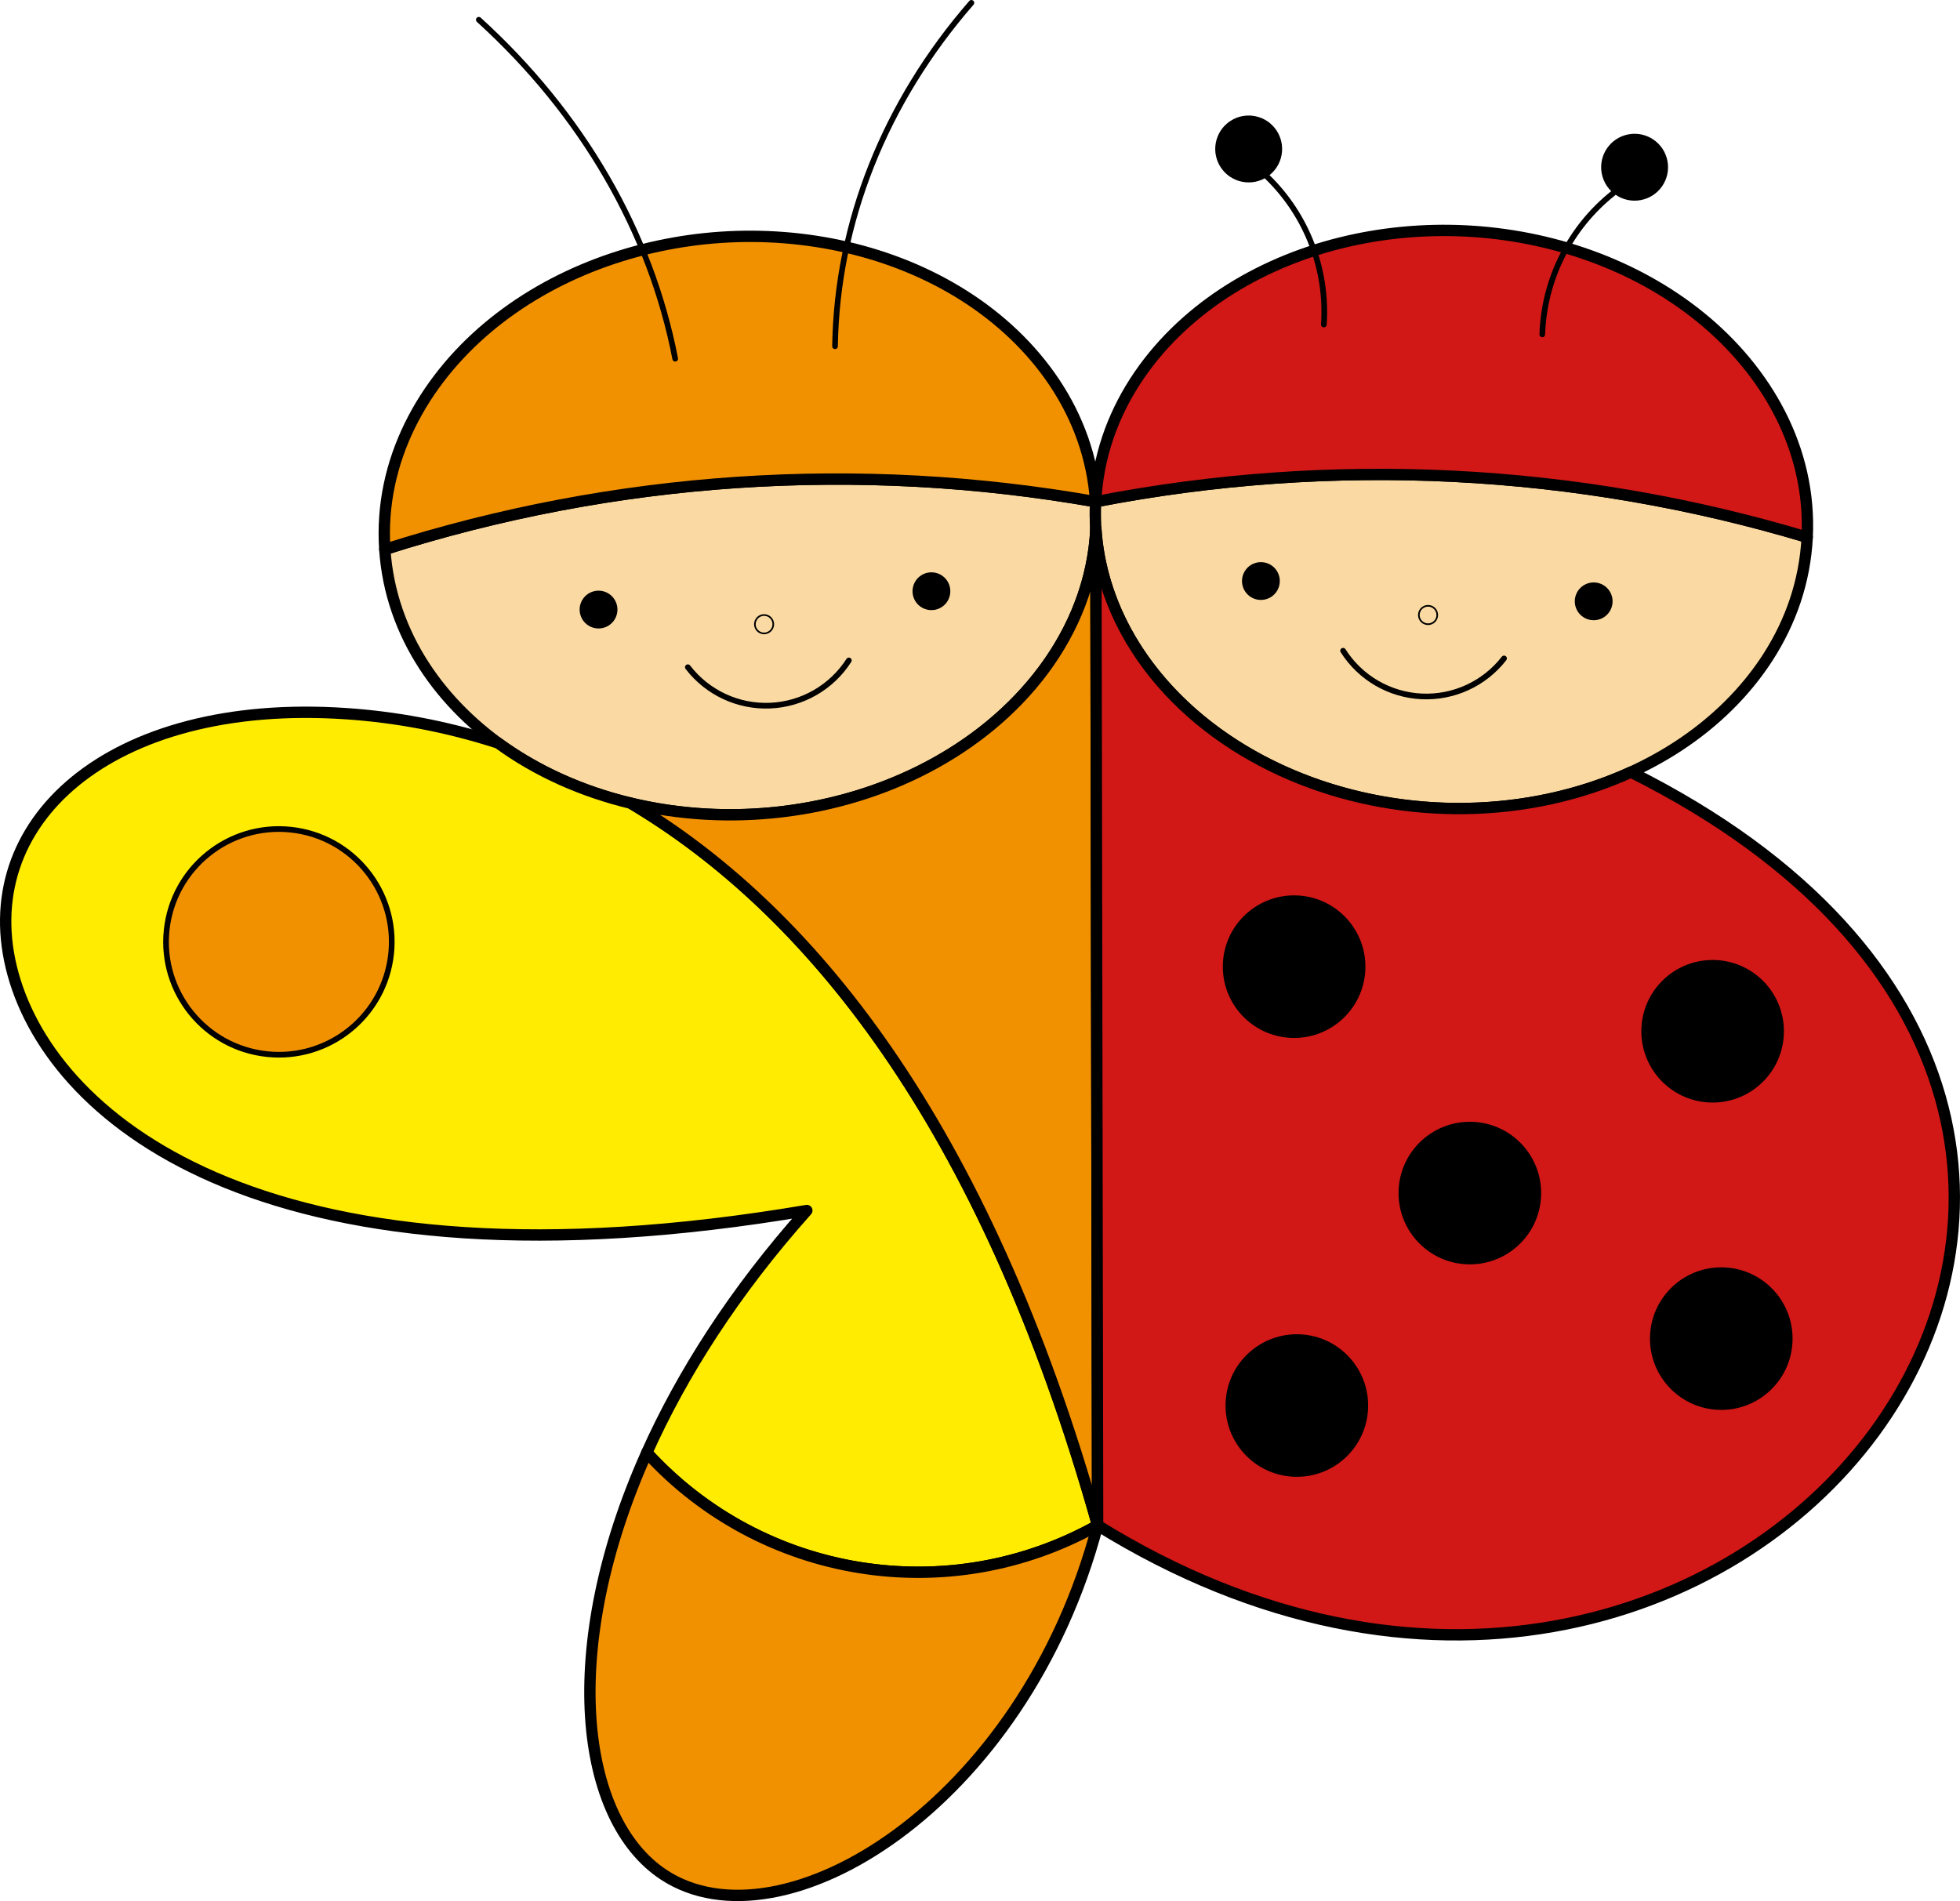 <svg xmlns="http://www.w3.org/2000/svg" version="1.1" xmlns:xlink="http://www.w3.org/1999/xlink" width="276.6" height="268.315"><svg id="SvgjsSvg1031" data-name="Layer 1" xmlns="http://www.w3.org/2000/svg" xmlns:xlink="http://www.w3.org/1999/xlink" viewBox="0 0 276.6 268.315">
  <defs>
    <radialGradient id="SvgjsRadialGradient1030" cx="85.504" cy="94.157" fx="85.504" fy="94.157" r="7.204" gradientTransform="translate(2.045 .709) scale(1.014)" gradientUnits="userSpaceOnUse">
      <stop offset="0" stop-color="#e63b2c"></stop>
      <stop offset=".103" stop-color="#e63e2e" stop-opacity=".976"></stop>
      <stop offset=".235" stop-color="#e74835" stop-opacity=".906"></stop>
      <stop offset=".383" stop-color="#ea5841" stop-opacity=".791"></stop>
      <stop offset=".544" stop-color="#ed6f52" stop-opacity=".63"></stop>
      <stop offset=".713" stop-color="#f18d68" stop-opacity=".424"></stop>
      <stop offset=".888" stop-color="#f6b082" stop-opacity=".176"></stop>
      <stop offset="1" stop-color="#faca95" stop-opacity="0"></stop>
    </radialGradient>
    <radialGradient id="SvgjsRadialGradient1029" cx="123.627" cy="91.483" fx="123.627" fy="91.483" r="7.204" xlink:href="#b"></radialGradient>
    <radialGradient id="SvgjsRadialGradient1028" cx="175.914" cy="91.483" fx="175.914" fy="91.483" r="7.204" xlink:href="#b"></radialGradient>
    <radialGradient id="SvgjsRadialGradient1027" cx="215.819" cy="93.011" fx="215.819" fy="93.011" r="7.204" xlink:href="#b"></radialGradient>
  </defs>
  <g>
    <path d="M154.618,70.81c-.065,1.293-.053,2.579,.033,3.871-.601,12.057-7.557,22.342-16.848,29.252-9.349,6.954-21.023,10.611-32.534,11.025-11.499,.414-23.444-2.394-33.183-8.84-9.725-6.436-16.969-16.463-17.782-28.573,32.4-10.333,66.824-12.644,100.314-6.735Z" style="fill: #fadaa2; stroke: #000; stroke-linecap: round; stroke-linejoin: round; stroke-width: 1.6px;"></path>
    <path d="M154.618,70.81c-.623,12.482,5.773,23.529,15.073,31.071,9.316,7.556,21.293,11.571,33.099,12.161,11.809,.591,24.129-2.211,34.153-8.804,10.004-6.578,17.466-16.93,18.09-29.409-32.572-9.777-67.03-11.5-100.415-5.019Z" style="fill: #fadaa2; stroke: #000; stroke-linecap: round; stroke-linejoin: round; stroke-width: 1.6px;"></path>
  </g>
  <path d="M106.759,87.364c.407-.591,1.216-.741,1.807-.334,.591,.407,.741,1.216,.335,1.807-.407,.591-1.216,.741-1.807,.335-.591-.407-.741-1.216-.334-1.807Z" style="fill: none; stroke: #000; stroke-linecap: round; stroke-linejoin: round; stroke-width: .232px;"></path>
  <path d="M86.807,87.315c.708-1.292,.234-2.913-1.058-3.621-1.292-.708-2.913-.234-3.621,1.058-.707,1.292-.233,2.913,1.059,3.621,1.292,.708,2.913,.233,3.621-1.059Z"></path>
  <path d="M180.749,22.343c.727-2.503-.712-5.123-3.215-5.85-2.503-.728-5.123,.712-5.85,3.215-.728,2.503,.712,5.122,3.215,5.85,2.503,.728,5.122-.712,5.85-3.215Z"></path>
  <path d="M129.261,84.975c-.845-1.207-.552-2.87,.654-3.715,1.207-.846,2.87-.552,3.715,.654,.845,1.206,.552,2.87-.654,3.715-1.207,.846-2.87,.553-3.715-.654Z"></path>
  <path d="M96.032,96.164c0,4.036-3.265,7.306-7.301,7.306-4.034,0-7.303-3.27-7.303-7.306,0-4.034,3.269-7.304,7.303-7.304,4.036,0,7.301,3.27,7.301,7.304Z" style="fill: url(#b);"></path>
  <path d="M134.68,93.453c0,4.036-3.265,7.306-7.301,7.306-4.034,0-7.303-3.27-7.303-7.306,0-4.034,3.269-7.304,7.303-7.304,4.036,0,7.301,3.27,7.301,7.304Z" style="fill: url(#c);"></path>
  <path d="M187.689,93.453c0,4.036-3.265,7.306-7.301,7.306-4.034,0-7.303-3.27-7.303-7.306,0-4.034,3.269-7.304,7.303-7.304,4.036,0,7.301,3.27,7.301,7.304Z" style="fill: url(#d);"></path>
  <path d="M228.145,95.002c0,4.036-3.265,7.306-7.301,7.306-4.034,0-7.303-3.27-7.303-7.306,0-4.034,3.269-7.304,7.303-7.304,4.036,0,7.301,3.27,7.301,7.304Z" style="fill: url(#e);"></path>
  <path d="M97.07,94.167c2.755,3.591,7.086,5.615,11.609,5.425,4.522-.19,8.668-2.57,11.112-6.38" style="fill: none; stroke: #000; stroke-linecap: round; stroke-linejoin: round; stroke-width: .8px;"></path>
  <path d="M222.558,86.138c-.7-1.296-.217-2.914,1.08-3.615,1.296-.7,2.914-.217,3.614,1.079,.7,1.297,.217,2.915-1.079,3.615-1.296,.7-2.914,.217-3.614-1.079Z"></path>
  <path d="M202.605,86.071c-.403-.594-1.211-.748-1.805-.345-.594,.403-.749,1.211-.345,1.805,.403,.594,1.211,.748,1.805,.345,.594-.403,.748-1.212,.345-1.805Z" style="fill: none; stroke: #000; stroke-linecap: round; stroke-linejoin: round; stroke-width: .232px;"></path>
  <path d="M180.117,83.55c.852-1.202,.569-2.867-.632-3.719-1.201-.852-2.867-.569-3.719,.632-.853,1.201-.569,2.867,.632,3.719,1.201,.852,2.867,.569,3.719-.632Z"></path>
  <path d="M212.255,92.93c-2.776,3.574-7.119,5.573-11.64,5.357-4.521-.217-8.653-2.621-11.075-6.444" style="fill: none; stroke: #000; stroke-linecap: round; stroke-linejoin: round; stroke-width: .8px;"></path>
  <path d="M255.033,75.829c.624-12.482-5.772-23.529-15.073-31.072-9.316-7.556-21.293-11.571-33.099-12.161-11.809-.59-24.129,2.211-34.153,8.803-10.003,6.578-17.466,16.93-18.09,29.41,33.384-6.48,67.843-4.758,100.415,5.019Z" style="fill: #d21816; stroke: #000; stroke-linecap: round; stroke-linejoin: round; stroke-width: 1.6px;"></path>
  <path d="M226.037,24.461c-.475-2.563,1.219-5.026,3.782-5.5,2.563-.474,5.026,1.219,5.501,3.782,.474,2.563-1.219,5.026-3.783,5.5-2.563,.475-5.026-1.219-5.5-3.782Z"></path>
  <path d="M217.65,47.197c.254-7.8,3.922-15.094,10.033-19.947" style="fill: none; stroke: #000; stroke-linecap: round; stroke-linejoin: round; stroke-width: .8px;"></path>
  <path d="M186.827,45.802c.525-7.786-2.398-15.41-7.994-20.848" style="fill: none; stroke: #000; stroke-linecap: round; stroke-linejoin: round; stroke-width: .8px;"></path>
  <path d="M91.279,205.024c16.246,17.786,42.603,22.039,63.62,10.266-16.081-57.391-41.165-87.244-65.897-101.934-6.683-1.604-13.141-4.414-18.719-8.493-7.514-2.434-14.758-3.686-21.443-4.138C15.417,98.462-4.024,116.185,1.836,137.457c5.86,21.272,37.021,46.092,112.025,33.391-10.237,11.464-17.629,23.118-22.582,34.176Z" style="fill: #ffec00; stroke: #000; stroke-linecap: round; stroke-linejoin: round; stroke-width: 1.6px;"></path>
  <path d="M154.899,215.29c-16.081-57.391-41.165-87.244-65.897-101.934,13.87,3.327,29.199,1.581,41.878-5.078,6.326-3.322,12.063-7.92,16.366-13.7,4.309-5.788,7.043-12.605,7.406-19.897,.082,46.87,.165,93.74,.248,140.609Z" style="fill: #f29100; stroke: #000; stroke-linecap: round; stroke-linejoin: round; stroke-width: 1.6px;"></path>
  <path d="M91.279,205.024c-12.429,27.749-9.497,51.746,2.394,59.576,16.63,10.952,50.781-9.713,61.226-49.311-21.016,11.774-47.373,7.521-63.62-10.266Z" style="fill: #f29100; stroke: #000; stroke-linecap: round; stroke-linejoin: round; stroke-width: 1.6px;"></path>
  <path d="M154.651,74.68c.082,46.87,.165,93.74,.248,140.609,90.883,56.343,176.275-55.835,75.268-106.315-14.512,6.633-31.992,6.764-46.712,.897-7.383-2.942-14.254-7.471-19.512-13.535-5.261-6.065-8.746-13.517-9.291-21.657Z" style="fill: #d21816; stroke: #000; stroke-linecap: round; stroke-linejoin: round; stroke-width: 1.6px;"></path>
  <path d="M54.304,77.544c-.837-12.47,5.369-23.624,14.539-31.325,9.186-7.714,21.092-11.933,32.886-12.725,11.797-.792,24.163,1.799,34.299,8.219,10.114,6.406,17.753,16.629,18.59,29.096-33.49-5.909-67.914-3.598-100.314,6.735Z" style="fill: #f29100; stroke: #000; stroke-linecap: round; stroke-linejoin: round; stroke-width: 1.6px;"></path>
  <path d="M55.197,134.607c.924-8.747-5.418-16.588-14.166-17.511-8.747-.924-16.588,5.418-17.512,14.166-.924,8.747,5.418,16.588,14.166,17.511,8.747,.924,16.588-5.418,17.512-14.166Z" style="fill: #f29100; stroke: #000; stroke-linecap: round; stroke-linejoin: round; stroke-width: .8px;"></path>
  <path d="M252.961,189.4c.26-5.551-4.028-10.262-9.579-10.523-5.551-.261-10.263,4.028-10.523,9.579-.261,5.551,4.028,10.263,9.579,10.524,5.552,.261,10.263-4.028,10.524-9.579Z"></path>
  <path d="M251.74,146.023c.261-5.552-4.028-10.262-9.579-10.524-5.551-.261-10.263,4.028-10.523,9.579-.261,5.551,4.028,10.262,9.579,10.523,5.552,.261,10.263-4.028,10.523-9.579Z"></path>
  <path d="M217.479,168.86c.261-5.551-4.028-10.263-9.579-10.524-5.551-.261-10.262,4.028-10.523,9.579-.261,5.551,4.028,10.262,9.579,10.523,5.551,.261,10.262-4.028,10.523-9.579Z"></path>
  <path d="M192.679,136.905c.261-5.552-4.028-10.263-9.579-10.524-5.551-.261-10.263,4.028-10.523,9.579-.261,5.552,4.028,10.263,9.579,10.524,5.551,.261,10.263-4.028,10.524-9.579Z"></path>
  <path d="M137.086,.4c-12.239,14.07-18.97,31.021-19.247,48.469" style="fill: none; stroke: #000; stroke-linecap: round; stroke-linejoin: round; stroke-width: .8px;"></path>
  <path d="M193.064,198.845c.261-5.551-4.028-10.262-9.579-10.523-5.551-.261-10.263,4.028-10.523,9.579-.261,5.551,4.028,10.262,9.579,10.523,5.551,.261,10.263-4.028,10.523-9.579Z"></path>
  <path d="M95.286,50.625c-3.47-17.919-13.111-34.559-27.716-47.836" style="fill: none; stroke: #000; stroke-linecap: round; stroke-linejoin: round; stroke-width: .8px;"></path>
</svg><style>@media (prefers-color-scheme: light) { :root { filter: none; } }
@media (prefers-color-scheme: dark) { :root { filter: none; } }
</style></svg>